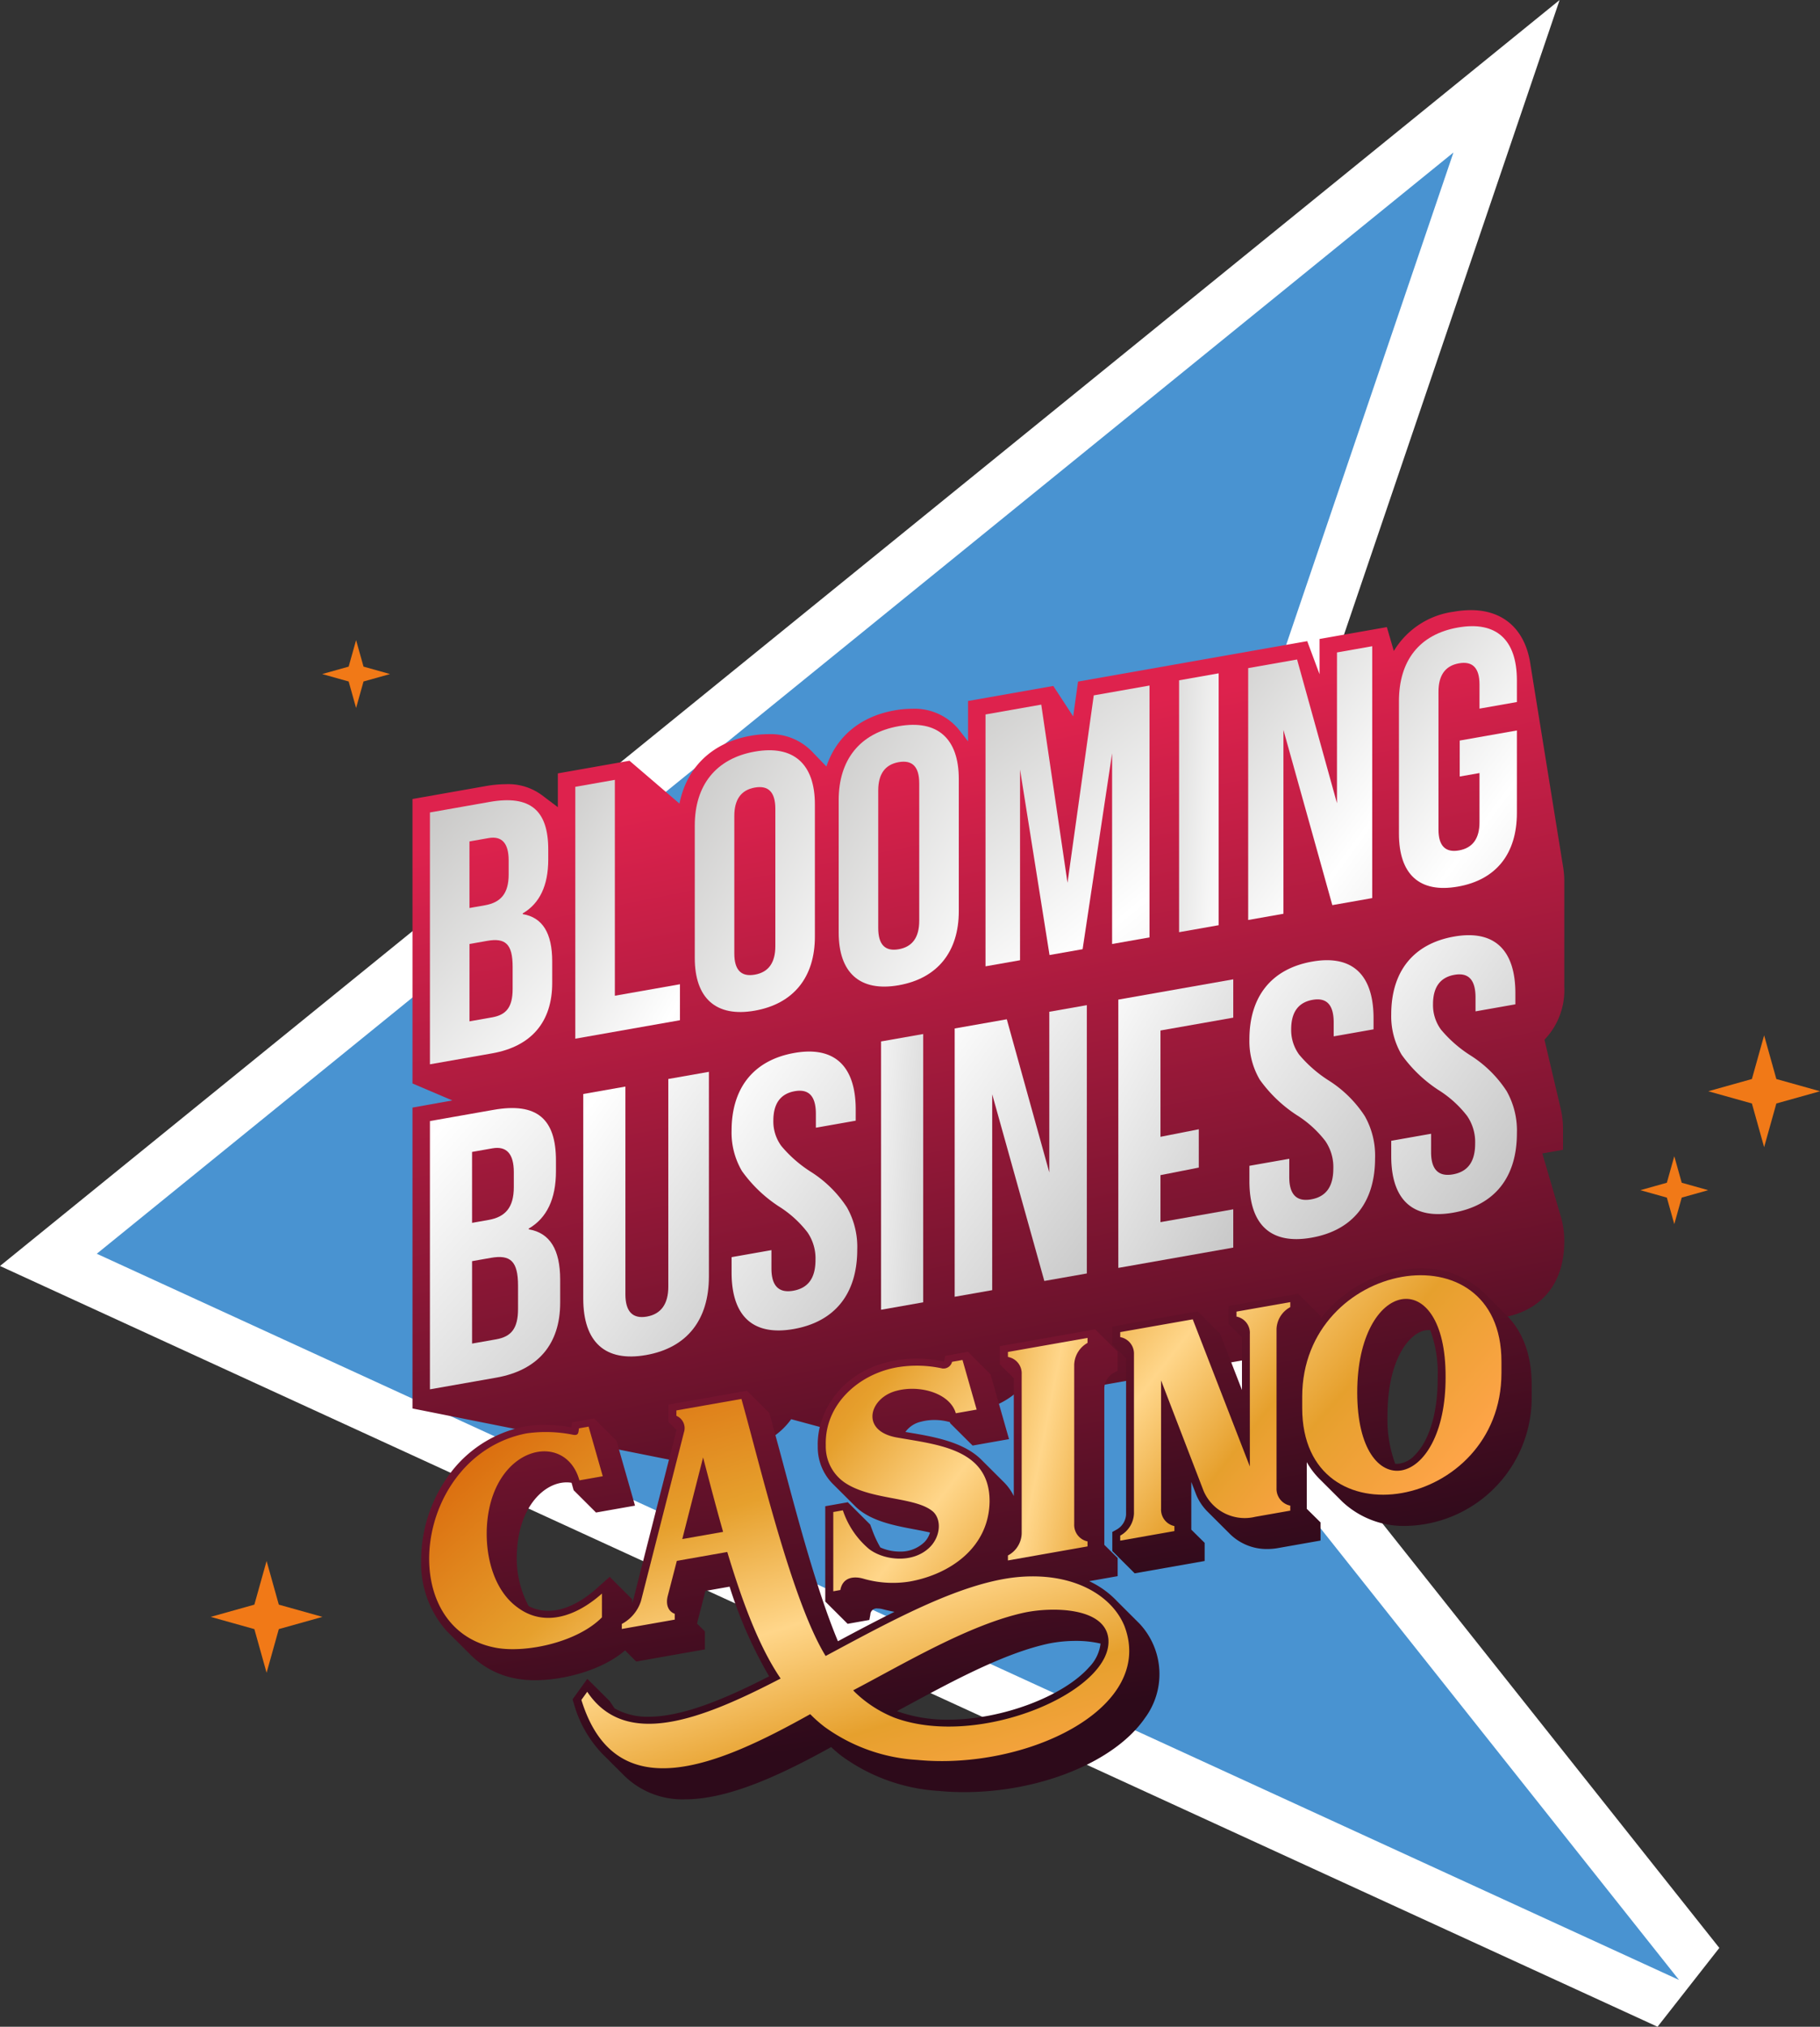 <?xml version="1.0" encoding="UTF-8"?> <svg xmlns="http://www.w3.org/2000/svg" xmlns:xlink="http://www.w3.org/1999/xlink" width="282.844" height="314.824" viewBox="0 0 282.844 314.824"><rect x="0" y="0" width="282.844" height="314.824" fill="#333333" stroke="none"/><defs><linearGradient id="linear-gradient" x1=".388" x2=".675" y1=".142" y2="1.191" gradientUnits="objectBoundingBox"><stop offset=".031" stop-color="#de224d"></stop><stop offset=".999" stop-color="#2d0a1a"></stop></linearGradient><linearGradient id="linear-gradient-2" x1="-.356" x2="1.789" y1="-.833" y2="2.747" gradientUnits="objectBoundingBox"><stop offset="0" stop-color="#a3a2a0"></stop><stop offset=".545" stop-color="#fff"></stop><stop offset="1" stop-color="#bababa"></stop></linearGradient><linearGradient id="linear-gradient-3" x1="-.727" x2="1.78" y1="-.892" y2="2.76" xlink:href="#linear-gradient-2"></linearGradient><linearGradient id="linear-gradient-4" x1="-.365" x2="1.819" y1="-.93" y2="2.681" xlink:href="#linear-gradient-2"></linearGradient><linearGradient id="linear-gradient-5" x1="-.396" x2="1.788" y1="-.982" y2="2.629" xlink:href="#linear-gradient-2"></linearGradient><linearGradient id="linear-gradient-6" x1="-.183" x2="1.416" y1="-.938" y2="2.429" xlink:href="#linear-gradient-2"></linearGradient><linearGradient id="linear-gradient-7" x1="-2.419" x2="4.212" y1="-1.108" y2="2.545" xlink:href="#linear-gradient-2"></linearGradient><linearGradient id="linear-gradient-8" x1="-.454" x2="1.66" y1="-1.058" y2="2.395" xlink:href="#linear-gradient-2"></linearGradient><linearGradient id="linear-gradient-9" x1="-.536" x2="1.688" y1="-1.183" y2="2.429" xlink:href="#linear-gradient-2"></linearGradient><linearGradient id="linear-gradient-10" x1="-.935" x2="1.079" y1="-1.799" y2="1.562" xlink:href="#linear-gradient-2"></linearGradient><linearGradient id="linear-gradient-11" x1="-.903" x2="1.185" y1="-1.808" y2="1.513" xlink:href="#linear-gradient-2"></linearGradient><linearGradient id="linear-gradient-12" x1="-.99" x2="1.097" y1="-1.91" y2="1.48" xlink:href="#linear-gradient-2"></linearGradient><linearGradient id="linear-gradient-13" x1="-3.993" x2="2.232" y1="-1.974" y2="1.454" xlink:href="#linear-gradient-2"></linearGradient><linearGradient id="linear-gradient-14" x1="-.956" x2="1.029" y1="-1.878" y2="1.364" xlink:href="#linear-gradient-2"></linearGradient><linearGradient id="linear-gradient-15" x1="-1.21" x2="1.073" y1="-1.954" y2="1.322" xlink:href="#linear-gradient-2"></linearGradient><linearGradient id="linear-gradient-16" x1="-1.098" x2=".99" y1="-2.084" y2="1.305" xlink:href="#linear-gradient-2"></linearGradient><linearGradient id="linear-gradient-17" x1="-1.127" x2=".96" y1="-2.132" y2="1.257" xlink:href="#linear-gradient-2"></linearGradient><linearGradient id="linear-gradient-18" x1="-.197" x2=".591" y1="-1.968" y2=".956" xlink:href="#linear-gradient"></linearGradient><linearGradient id="linear-gradient-19" x1=".162" x2=".61" y1="-1.021" y2=".877" xlink:href="#linear-gradient"></linearGradient><linearGradient id="linear-gradient-20" x1="-.682" x2="1.019" y1="-.801" y2="1.071" gradientUnits="objectBoundingBox"><stop offset="0" stop-color="#da690c"></stop><stop offset=".329" stop-color="#e6a02d"></stop><stop offset=".561" stop-color="#ffd68a"></stop><stop offset=".778" stop-color="#e6a02d"></stop><stop offset=".987" stop-color="#fea448"></stop></linearGradient><linearGradient id="linear-gradient-21" x1="-.383" x2="1.383" y1="-.4" y2="1.53" xlink:href="#linear-gradient-20"></linearGradient><linearGradient id="linear-gradient-22" x1="-1.599" x2="2.034" y1="-.659" y2="1.347" xlink:href="#linear-gradient-20"></linearGradient><linearGradient id="linear-gradient-23" x1="-.718" x2=".734" y1="-1.206" y2=".828" xlink:href="#linear-gradient-20"></linearGradient><linearGradient id="linear-gradient-24" x1=".259" x2="1.925" y1=".127" y2="2.133" xlink:href="#linear-gradient-20"></linearGradient><linearGradient id="linear-gradient-25" x1=".114" x2=".642" y1="-.147" y2="1.062" xlink:href="#linear-gradient-20"></linearGradient><style> .cls-2{fill:#f17917} </style></defs><g id="Logo_Footer" transform="translate(15.041 23.69)"><g id="Fond"><g id="Tracé_35" fill="#4993d1" stroke="none"><path d="M244.225 287.498L-1.668 174.696l-5.853-2.685 5-4.057L208.318-3.106l10.771-8.74-4.464 13.133-56.355 165.798 90.756 114.29-4.8 6.123z"></path><path fill="#fff" d="M210.837 0L0 171.06l245.892 112.802-92.112-115.998L210.837 0m16.502-23.69l-8.928 26.265-55.653 163.731 89.4 112.581-9.601 12.246L-3.336 178.331l-11.705-5.37 10-8.114L205.798-6.213l21.542-17.478z"></path></g></g><g id="Etoiles" transform="translate(17.702 75.743)"><g id="Groupe_19"><path id="Tracé_36" d="M214.739 452.951l-1.155 4.116-4.116 1.155 4.116 1.155 1.155 4.116 1.155-4.116 4.116-1.155-4.116-1.155z" class="cls-2" transform="translate(-192.142 -452.951)"></path><path id="Tracé_37" d="M114.545 1308.334l-1.9 6.784-6.784 1.9 6.784 1.9 1.9 6.784 1.9-6.784 6.784-1.9-6.784-1.9z" class="cls-2" transform="translate(-105.858 -1165.295)"></path><path id="Tracé_38" d="M1439.81 932.378l-1.155 4.116-4.117 1.155 4.117 1.155 1.155 4.116 1.155-4.116 4.116-1.155-4.116-1.155z" class="cls-2" transform="translate(-1212.354 -852.207)"></path><path id="Tracé_39" d="M1508.173 826.866l-1.9-6.784-1.9 6.784-6.784 1.9 6.784 1.9 1.9 6.784 1.9-6.784 6.784-1.9z" class="cls-2" transform="translate(-1264.855 -758.69)"></path></g></g><g id="Blooming_Business" transform="translate(49.059 71.084)"><path id="Tracé_40" fill="url(#linear-gradient)" d="M444.807 427.722l-10.463 1.845v5.473l-1.914-5.135-35.615 6.28-.759 5.415v-.008l-3.09-4.728-13.248 2.336v6.264l-1.546-1.969a8.916 8.916 0 0 0-7.183-3.084 15.6 15.6 0 0 0-2.692.249c-5.323.939-9.043 4.08-10.589 8.717l-.008-.008-2.034-2.107a8.973 8.973 0 0 0-7.045-2.907 15.6 15.6 0 0 0-2.692.249c-5.989 1.056-9.94 4.906-11.057 10.532l-7.768-6.655-11.134 1.963v5.25l-2.479-1.868a8.782 8.782 0 0 0-5.618-1.7 18.343 18.343 0 0 0-3.156.3l-11.337 2v44.187l6.191 2.636-6.191 1.108v46.739l40.648 8.1 10.521-1.855a11.262 11.262 0 0 0 7.687-4.581l6 1.624a8.835 8.835 0 0 0 2.608.373 12.958 12.958 0 0 0 2.237-.208 10.727 10.727 0 0 0 7.9-5.275l5.2 1.776a8.79 8.79 0 0 0 2.921.489 12.9 12.9 0 0 0 2.226-.207 11.615 11.615 0 0 0 6.178-2.979l2.3 1.01 17.707-3.123v-2.224l3.033 1.689 26.769-4.72v-3.156l.4.387a7.66 7.66 0 0 0 5.4 2.033 12.9 12.9 0 0 0 2.224-.206c4.241-.748 7.2-3.091 8.6-6.639l.471.7a7.336 7.336 0 0 0 6.241 3.051 12.893 12.893 0 0 0 2.226-.207c6.038-1.065 9.5-5.355 9.5-11.77a13.365 13.365 0 0 0-.611-4.149l-2.8-9.548 3.22-.567v-3.037a14.15 14.15 0 0 0-.379-3.414l-2.507-10.649a11.112 11.112 0 0 0 3.08-8.225v-16.362a13.653 13.653 0 0 0-.158-2.095l-5.088-31.505c-.741-5.394-4.087-8.541-9.267-8.541a15.424 15.424 0 0 0-2.667.247 12.838 12.838 0 0 0-9.312 6.1z" transform="translate(-293.376 -425.086)"></path><g id="Groupe_22" transform="translate(2.715 2.493)"><g id="Groupe_20"><path id="Tracé_41" fill="url(#linear-gradient-2)" d="M309.614 642.7v-39.12l9.277-1.636c6.317-1.114 9.111 1.3 9.111 7.393v1.563c0 4.023-1.34 6.831-3.968 8.357v.112c3.074.518 4.583 2.935 4.583 7.352v3.354c0 6.035-3.24 9.848-9.334 10.923zm6.148-24.278l2.4-.424c2.46-.434 3.688-1.824 3.688-4.787v-2.18c0-2.683-1.06-3.836-3.129-3.471l-2.963.522zm0 17.605l3.52-.621c2.18-.384 3.186-1.567 3.186-4.418v-3.409c0-3.577-1.117-4.554-3.968-4.052l-2.737.483z" transform="translate(-309.614 -574.644)"></path><path id="Tracé_42" fill="url(#linear-gradient-3)" d="M444.708 622.942v-39.124l6.148-1.084v33.535l10.117-1.784v5.588z" transform="translate(-422.117 -558.865)"></path><path id="Tracé_43" fill="url(#linear-gradient-4)" d="M555.743 566.9c0-6.26 3.3-10.418 9.332-11.482s9.334 1.931 9.334 8.191v20.568c0 6.26-3.3 10.418-9.334 11.483s-9.332-1.932-9.332-8.191zm12.52-2.6q0-3.857-3.188-3.295t-3.186 4.419v21.35q0 3.854 3.186 3.293t3.188-4.417z" transform="translate(-514.585 -535.937)"></path><path id="Tracé_44" fill="url(#linear-gradient-5)" d="M689.5 543.31c0-6.26 3.3-10.418 9.332-11.482s9.334 1.931 9.334 8.191v20.568c0 6.26-3.3 10.418-9.334 11.482s-9.332-1.932-9.332-8.191zm12.52-2.6q0-3.857-3.188-3.295t-3.185 4.419v21.351q0 3.853 3.185 3.293t3.188-4.417z" transform="translate(-625.977 -516.295)"></path><path id="Tracé_45" fill="url(#linear-gradient-6)" d="M825.944 538.737v-39.124l8.663-1.527 4.08 27.674 4.08-29.112 8.665-1.528v39.124l-5.814 1.025v-29.623l-4.583 30.43-5.142.907-4.583-28.814v29.622z" transform="translate(-739.602 -485.901)"></path><path id="Tracé_46" fill="url(#linear-gradient-7)" d="M1005.846 524v-39.126l6.148-1.084v39.124z" transform="translate(-889.421 -476.466)"></path><path id="Tracé_47" fill="url(#linear-gradient-8)" d="M1070.059 501.142v-39.124l7.6-1.34 6.2 22.325v-23.419l5.477-.966v39.124l-6.2 1.094-7.6-27.219v28.559z" transform="translate(-942.896 -455.504)"></path><path id="Tracé_48" fill="url(#linear-gradient-9)" d="M1210.173 451.657c0-6.317 3.186-10.4 9.165-11.453s9.166 1.9 9.166 8.221v3.352l-5.812 1.025v-3.743q0-3.857-3.188-3.295t-3.186 4.419v21.405c0 2.514 1.062 3.613 3.186 3.238s3.188-1.848 3.188-4.362v-7.657l-3.074.542v-5.589l8.886-1.567v12.8c0 6.314-3.186 10.4-9.166 11.453s-9.165-1.906-9.165-8.221z" transform="translate(-1059.58 -439.995)"></path></g><g id="Groupe_21" transform="translate(0 47.995)"><path id="Tracé_49" fill="url(#linear-gradient-10)" d="M309.614 931.272V889.6l9.882-1.742c6.729-1.186 9.705 1.386 9.705 7.875v1.667c0 4.285-1.428 7.276-4.227 8.9v.119c3.275.552 4.882 3.127 4.882 7.831v3.573c0 6.428-3.452 10.491-9.943 11.635zm6.549-25.861l2.559-.451c2.62-.462 3.929-1.943 3.929-5.1v-2.322c0-2.858-1.129-4.089-3.333-3.7l-3.156.557zm0 18.753l3.75-.661c2.322-.409 3.393-1.67 3.393-4.707v-3.631c0-3.81-1.19-4.851-4.227-4.316l-2.916.514z" transform="translate(-309.614 -860.723)"></path><path id="Tracé_50" fill="url(#linear-gradient-11)" d="M452.1 857.4l6.549-1.155v32.269c0 2.678 1.129 3.849 3.333 3.46s3.335-1.958 3.335-4.636v-32.271l6.309-1.112v31.794c0 6.726-3.393 11.077-9.763 12.2s-9.763-2.031-9.763-8.757z" transform="translate(-428.272 -832.726)"></path><path id="Tracé_51" fill="url(#linear-gradient-12)" d="M589.96 869.428v-2.383l6.193-1.092v2.858c0 2.678 1.132 3.848 3.393 3.449 2.322-.409 3.454-1.978 3.454-4.776a7.16 7.16 0 0 0-1.251-4.3 16.949 16.949 0 0 0-4.465-4.034 21.448 21.448 0 0 1-5.715-5.484 11.765 11.765 0 0 1-1.61-6.265c0-6.607 3.393-10.956 9.766-12.079 6.251-1.1 9.526 2.07 9.526 8.8v1.726l-6.193 1.092v-2.143c0-2.739-1.071-3.92-3.275-3.531s-3.333 1.9-3.333 4.577a6.438 6.438 0 0 0 1.251 3.946 19.88 19.88 0 0 0 4.523 3.965 18.464 18.464 0 0 1 5.657 5.552 12.445 12.445 0 0 1 1.607 6.564c0 6.845-3.454 11.206-9.882 12.34-6.371 1.119-9.646-2.056-9.646-8.782z" transform="translate(-543.08 -817.028)"></path><path id="Tracé_52" fill="url(#linear-gradient-13)" d="M728.88 861.666V819.99l6.549-1.155v41.676z" transform="translate(-658.769 -803.479)"></path><path id="Tracé_53" fill="url(#linear-gradient-14)" d="M797.281 837.32v-41.676l8.1-1.428L811.987 818v-24.949l5.834-1.029V833.7l-6.607 1.165-8.1-28.994v30.422z" transform="translate(-715.732 -781.15)"></path><path id="Tracé_54" fill="url(#linear-gradient-15)" d="M949.376 812.853v-41.675l17.862-3.149v5.953l-11.312 1.995v16.515l5.956-1.173v5.953l-5.956 1.173v7.3l11.312-1.995v5.95z" transform="translate(-842.394 -761.168)"></path><path id="Tracé_55" fill="url(#linear-gradient-16)" d="M1071.206 784.571v-2.383l6.193-1.092v2.858c0 2.678 1.132 3.848 3.393 3.449 2.322-.41 3.454-1.979 3.454-4.776a7.158 7.158 0 0 0-1.251-4.3 16.943 16.943 0 0 0-4.465-4.034 21.44 21.44 0 0 1-5.715-5.483 11.764 11.764 0 0 1-1.61-6.266c0-6.607 3.393-10.956 9.766-12.079 6.251-1.1 9.526 2.07 9.526 8.8v1.726l-6.193 1.092v-2.143c0-2.739-1.071-3.92-3.275-3.531s-3.333 1.9-3.333 4.577a6.454 6.454 0 0 0 1.249 3.947 19.964 19.964 0 0 0 4.525 3.965 18.46 18.46 0 0 1 5.657 5.552 12.446 12.446 0 0 1 1.607 6.564c0 6.845-3.454 11.206-9.885 12.34-6.368 1.118-9.643-2.054-9.643-8.783z" transform="translate(-943.851 -746.361)"></path><path id="Tracé_56" fill="url(#linear-gradient-17)" d="M1203.008 761.331v-2.383l6.193-1.092v2.858c0 2.678 1.132 3.848 3.394 3.45 2.322-.41 3.454-1.979 3.454-4.776a7.161 7.161 0 0 0-1.25-4.3 16.954 16.954 0 0 0-4.465-4.034 21.452 21.452 0 0 1-5.716-5.483 11.768 11.768 0 0 1-1.609-6.266c0-6.607 3.393-10.956 9.766-12.079 6.251-1.1 9.526 2.07 9.526 8.8v1.726l-6.193 1.092V736.7c0-2.739-1.071-3.919-3.275-3.531s-3.333 1.9-3.333 4.577a6.438 6.438 0 0 0 1.251 3.946 19.876 19.876 0 0 0 4.523 3.965 18.467 18.467 0 0 1 5.657 5.552 12.448 12.448 0 0 1 1.607 6.564c0 6.845-3.454 11.206-9.882 12.34-6.373 1.119-9.648-2.056-9.648-8.782z" transform="translate(-1053.613 -727.007)"></path></g></g></g><g id="Casino" transform="translate(50.406 173.323)"><g id="Groupe_23"><path id="Tracé_57" fill="url(#linear-gradient-18)" d="M1001.505 1040.219a13.95 13.95 0 0 0-9.775-3.734 20.035 20.035 0 0 0-15.562 7.826v-.418l-3.477-3.466-10.807 1.906v2.817l2.072 2.047v8.19l-3.03-7.8-.364-.938-3.477-3.466-13.275 2.341v2.817l2.137 2.115v24.286a2.881 2.881 0 0 1-1.5 2.343l-.639.348v2.966l3.476 3.466 10.872-1.917v-2.819l-2.072-2.047v-7.407l.762 1.98a8.169 8.169 0 0 0 1.667 2.533l3.453 3.443a8.139 8.139 0 0 0 5.93 2.457 9.641 9.641 0 0 0 1.836-.18l6.432-1.134v-2.819l-2.137-2.115v-7.251a12.135 12.135 0 0 0 2.092 2.723l3.453 3.443a13.942 13.942 0 0 0 9.782 3.746 19.926 19.926 0 0 0 19.627-20.151v-1.75c0-5.071-1.634-8.607-4.025-10.932zm-14.935 19.171c0-9.185 3.725-13.316 6.369-13.316a2.629 2.629 0 0 1 .283.016 19.518 19.518 0 0 1 1.153 7.409c.02 5.344-1.274 9.714-3.551 12a4.014 4.014 0 0 1-2.767 1.36 2.522 2.522 0 0 1-.288-.026 19.843 19.843 0 0 1-1.199-7.443z" transform="translate(-836.391 -1036.485)"></path><path id="Tracé_58" fill="url(#linear-gradient-19)" d="M409.605 1135.4a14.134 14.134 0 0 0-4.346-3.131l4.421-.78v-2.819l-2.072-2.047v-24.363a2.791 2.791 0 0 1 1.434-2.334l.639-.348v-2.965l-3.477-3.439v-.027l-14.824 2.614v2.836l2.16 2.138v18.307a8.059 8.059 0 0 0-1.488-2.1l-3.452-3.442c-2.807-2.882-7.55-3.679-11.368-4.321l-.536-.092a4.085 4.085 0 0 1 2.413-1.588 8.162 8.162 0 0 1 2.115-.269 8.8 8.8 0 0 1 2.385.334l.05.173 3.477 3.466 5.663-1-2.88-10.077-3.5-3.489-3.537.624-.16.828a.3.3 0 0 1-.118.054 20.08 20.08 0 0 0-4.206-.447 18.679 18.679 0 0 0-3.236.278c-8.163 1.439-12.26 7.814-12.088 13.368a8.1 8.1 0 0 0 2.222 5.695l3.454 3.443a8.047 8.047 0 0 0 1.626 1.308c2.246 1.394 5.133 1.94 7.68 2.421.856.162 1.693.321 2.465.5a3.6 3.6 0 0 1-.85 1.474 5.323 5.323 0 0 1-3.882 1.488 7.389 7.389 0 0 1-2.983-.638 16.583 16.583 0 0 1-1.225-2.605l-.357-.955-3.477-3.465-3.506.618v14.8l3.477 3.466 3.374-.6.156-.834a.983.983 0 0 1 1.136-.947 3.235 3.235 0 0 1 .836.121c.63.162 1.215.292 1.776.4-2.916 1.437-5.861 3-8.786 4.565-3.22-7.691-6.217-18.941-8.536-27.651-.656-2.465-2.118-7.788-2.118-7.788l-3.477-3.466-12.211 2.153v2.681l1.252 1.243a1.463 1.463 0 0 1-.041.2l-6.679 26.209a3.309 3.309 0 0 1-.184.49v-.607l-3.477-3.466-2.04 1.812c-2.554 2.27-5.158 3.469-7.528 3.469a6.487 6.487 0 0 1-3.033-.745 15.906 15.906 0 0 1-1.8-8.663c.389-6.849 4.261-10.547 7.707-10.547a4.566 4.566 0 0 1 .767.064l.324 1.153 3.477 3.466 6.062-1.069-2.88-10.077-3.477-3.466-3.408.6-.149.77a25.12 25.12 0 0 0-4.186-.369 17.368 17.368 0 0 0-3 .242 19.007 19.007 0 0 0-12.077 7.915 22.634 22.634 0 0 0-4.06 12.959A15.78 15.78 0 0 0 305.4 1140l3.453 3.443a13.4 13.4 0 0 0 7.6 4 16 16 0 0 0 2.679.21c4.291 0 10.311-1.456 14-4.631l1.727 1.728 10.678-1.883v-2.8l-1.2-1.182a2.736 2.736 0 0 1 .062-.389l1.222-4.715 3.754-.662a68.124 68.124 0 0 0 6.143 13.933c-6.257 3.2-13.2 6.274-18.709 6.274a10.394 10.394 0 0 1-5.315-1.3l-.753-1.125-3.477-3.466-2.293 3.188.179.581a18.441 18.441 0 0 0 4.409 7.845l3.454 3.443a12.884 12.884 0 0 0 9.477 3.661c6.935 0 15.29-4.03 22.672-8.116a18.874 18.874 0 0 0 1.736 1.47 28.533 28.533 0 0 0 15 5.344c1.269.123 2.592.185 3.923.185 11.867 0 23.418-4.726 28.089-11.492a11.46 11.46 0 0 0-.852-14.7zm-4.332 10.2c-4.042 4.587-13.64 8.181-21.849 8.181a23.072 23.072 0 0 1-8.008-1.306l-.034-.014 1.673-.9c7.051-3.811 15.044-8.13 21.945-9.607a21.5 21.5 0 0 1 4.2-.409 16.52 16.52 0 0 1 3.826.42 6.333 6.333 0 0 1-1.752 3.635z" transform="translate(-301.435 -1083.671)"></path></g><g id="Groupe_24" transform="translate(1.249 1.076)"><path id="Tracé_59" fill="url(#linear-gradient-20)" d="M959.56 1102.683v.778l-8.421 1.485v-.778a4.11 4.11 0 0 0 2.137-3.42V1076a2.6 2.6 0 0 0-2.137-2.668v-.776l11.271-1.987 8.874 22.856v-20.6a2.565 2.565 0 0 0-2.073-2.679v-.776l8.356-1.473v.776a4.029 4.029 0 0 0-2.137 3.422v24.746a2.651 2.651 0 0 0 2.137 2.666v.778l-5.44.959a6.955 6.955 0 0 1-8.032-4.024l-6.608-17.168v19.953a2.611 2.611 0 0 0 2.073 2.678z" transform="translate(-843.743 -1063.721)"></path><path id="Tracé_60" fill="url(#linear-gradient-21)" d="M678.632 1157.546v-12.309l1.49-.263a13.319 13.319 0 0 0 4.081 6.018c2.267 1.739 6.867 2.353 9.523-.382 1.554-1.636 1.748-4.131.454-5.392-2.592-2.328-9.328-1.788-13.474-4.361a6.787 6.787 0 0 1-3.239-5.972c-.2-6.313 5.052-11.061 11.076-12.123a18.43 18.43 0 0 1 7.061.181 1.377 1.377 0 0 0 1.49-1.039l1.62-.285 2.2 7.707-3.239.571c-.907-3.142-5.636-4.447-9.2-3.494-4.275 1.077-5.765 6.328.194 7.285 6.219 1.1 14.252 1.761 14.252 9.859-.065 7.2-6.154 11.384-12.437 12.492a16.48 16.48 0 0 1-7.255-.469c-1.3-.354-3.109-.293-3.5 1.783z" transform="translate(-615.829 -1108.458)"></path><path id="Tracé_61" fill="url(#linear-gradient-22)" d="M859.152 1101.9a4.028 4.028 0 0 0-2.073 3.411v24.746a2.61 2.61 0 0 0 2.073 2.677v.778l-12.373 2.182v-.778a3.988 3.988 0 0 0 2.137-3.42v-24.746a2.586 2.586 0 0 0-2.137-2.668v-.776l12.373-2.182z" transform="translate(-756.834 -1091.391)"></path><path id="Tracé_62" fill="url(#linear-gradient-23)" d="M1151.234 1056.337v1.75c0 21.247-30.964 26.707-30.964 5.46v-1.75c0-21.182 30.964-26.642 30.964-5.46zm-8.681 2.374c.065-17.7-13.733-15.264-13.733 2.422 0 17.749 13.798 15.316 13.733-2.422z" transform="translate(-984.591 -1042.92)"></path><path id="Tracé_63" fill="url(#linear-gradient-24)" d="M322.667 1211.636c3.951 2.931 8.809 1.62 13.085-2.178v3.692c-3.757 3.838-11.66 5.554-16.324 4.757-16.195-2.844-12.956-29.909 4.6-33.33a21.257 21.257 0 0 1 7.061.181c1.1.259.971-.3 1.1-.97l1.49-.262 2.2 7.707-3.628.64c-2.2-7.9-13.668-5.363-14.38 7.2-.257 4.903 1.229 10.017 4.796 12.563z" transform="translate(-308.901 -1160.013)"></path><path id="Tracé_64" fill="url(#linear-gradient-25)" d="M502.6 1213.906a27.249 27.249 0 0 1-14.38-5.108 20.944 20.944 0 0 1-2.267-2c-14.057 7.856-30.252 15.051-35.562-2.215l.907-1.261c5.895 8.806 17.424 4.506 30.057-2.061-3.433-5.031-6.025-12.153-8.292-19.657l-7.838 1.382-1.426 5.5c-.324 1.352.13 2.373 1.1 2.72v.907l-8.227 1.451v-.778a6.145 6.145 0 0 0 2.98-3.568l6.672-26.181a2.073 2.073 0 0 0-1.166-2.58v-.841l10.106-1.782c2.914 10.369 7.837 31.4 13.085 39.928 10.624-5.7 21.571-11.707 30.51-12.311 8.291-.555 14.057 3.027 15.936 7.683 4.862 12.813-15.348 22.402-32.195 20.772zm-30.186-35.424c-1.1-3.886-2.137-7.849-3.109-11.564l-3.235 12.682zm59.855 16.459c-.648-4.744-8.68-4.817-12.956-3.934-8.615 1.844-18.85 7.988-26.688 12.09.13.108.194.225.324.331a18.931 18.931 0 0 0 6.089 3.916c13.284 4.912 34.272-4.229 33.235-12.403z" transform="translate(-426.734 -1138.619)"></path></g></g></g></svg> 
